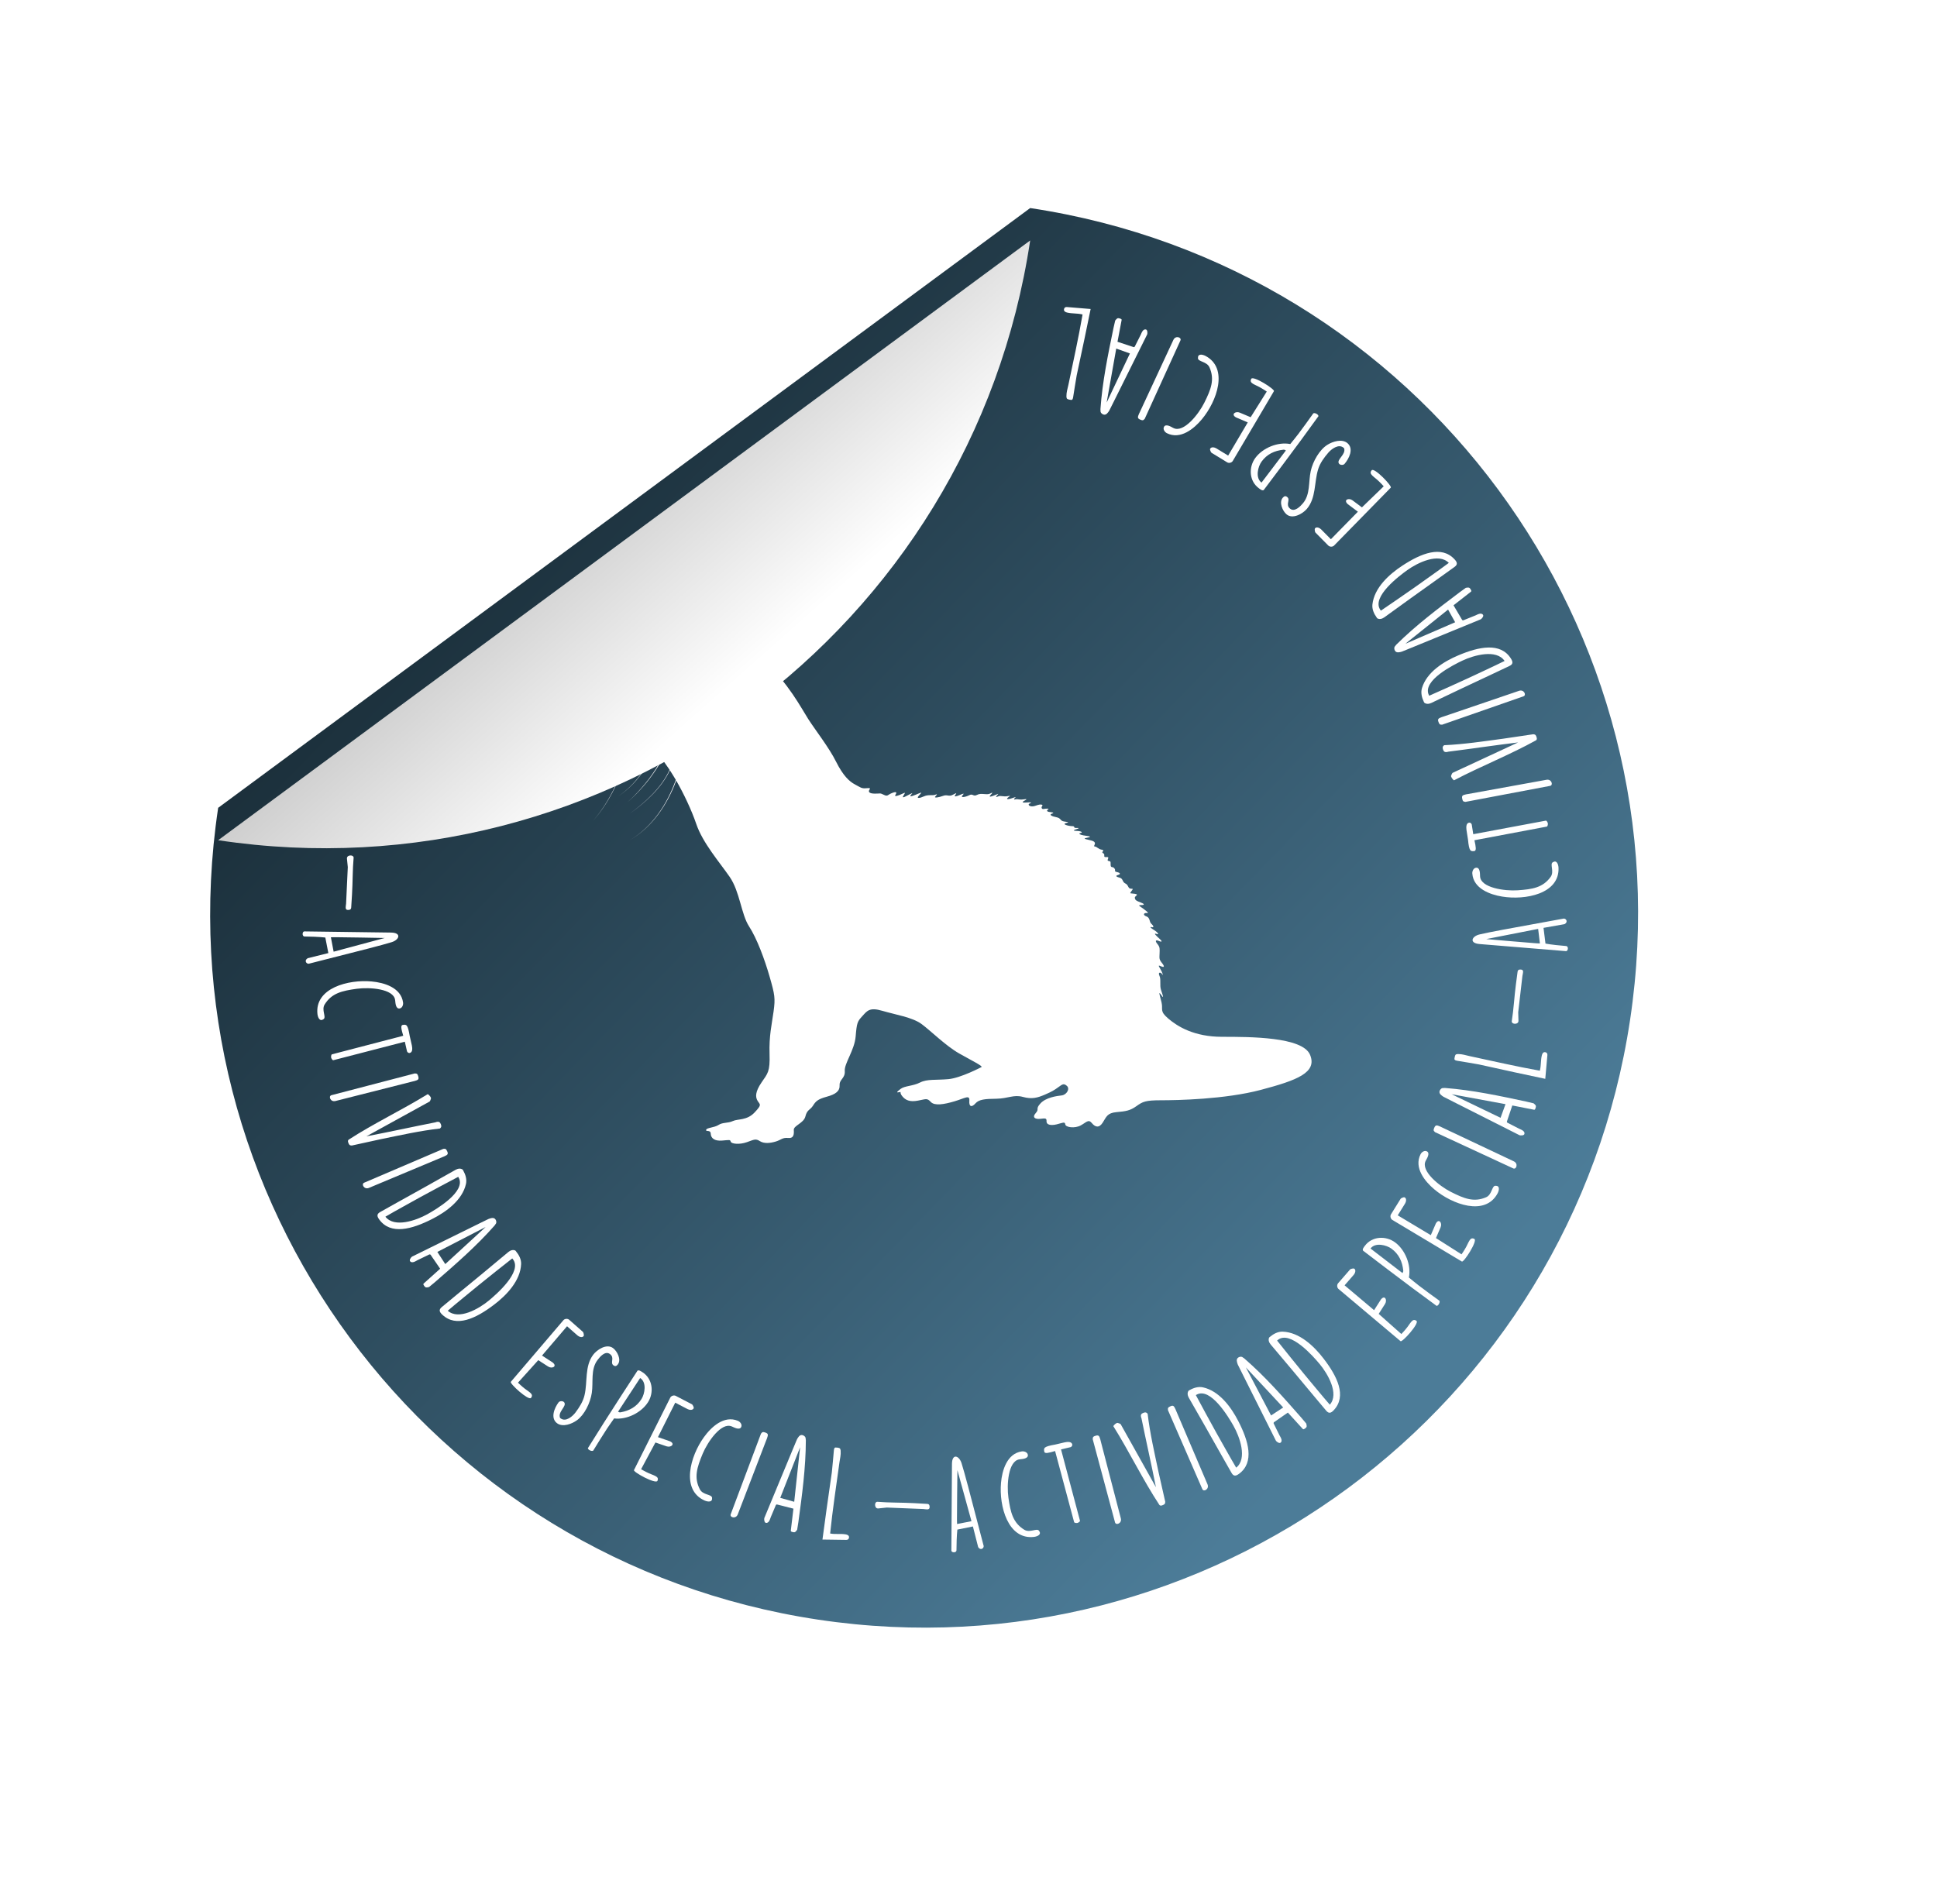 <svg width="239" height="235" viewBox="0 0 239 235" fill="none" xmlns="http://www.w3.org/2000/svg">
<g filter="url(#filter0_d_200_876)">
<path d="M201.131 121.87C208.358 73.763 175.218 28.905 127.111 21.678L26.919 95.698C19.692 143.805 52.832 188.663 100.939 195.89C149.046 203.117 193.903 169.977 201.131 121.87Z" fill="url(#paint0_linear_200_876)"/>
<path d="M72.168 81.41C71.767 81.488 71.375 81.566 70.973 81.652C68.636 82.189 66.307 82.926 64.266 84.191C66.647 82.701 69.368 81.869 72.116 81.332C71.985 81.15 71.872 80.95 71.785 80.743C68.13 81.141 64.475 81.843 61.082 83.29C64.457 81.817 68.095 81.106 71.75 80.665C71.645 80.396 71.584 80.101 71.567 79.798C71.375 79.798 71.174 79.798 70.982 79.798C69.142 79.798 67.31 79.989 65.504 80.353C67.493 79.928 69.525 79.694 71.558 79.72C71.558 79.608 71.558 79.486 71.558 79.374C71.567 79.209 71.601 79.07 71.636 78.94C71.174 78.836 70.712 78.741 70.249 78.654C67.676 78.195 65.033 78.065 62.416 78.187C65.504 78.022 68.636 78.169 71.662 78.862C71.724 78.689 71.811 78.55 71.907 78.438C71.218 78.187 70.511 77.97 69.805 77.771C67.606 77.156 65.338 76.714 63.053 76.627L62.425 76.61L63.053 76.618C66.097 76.722 69.107 77.381 71.985 78.36C72.133 78.204 72.299 78.083 72.456 77.97C72.43 77.953 72.413 77.935 72.386 77.918C71.401 77.207 70.258 76.722 69.098 76.376L68.391 76.185L69.107 76.359C70.293 76.705 71.523 77.182 72.535 77.918C72.718 77.779 72.892 77.641 73.023 77.442C73.049 77.398 73.076 77.355 73.102 77.311C73.041 77.242 72.98 77.173 72.918 77.104C72.779 76.939 72.578 76.757 72.421 76.601C71.34 75.622 70.014 74.912 68.636 74.435C68.549 74.409 68.043 74.236 67.964 74.21C67.868 74.184 67.65 74.123 67.554 74.106L67.004 73.959L65.888 73.742L67.004 73.95L67.554 74.088C67.65 74.115 67.868 74.166 67.964 74.192C68.043 74.218 68.557 74.383 68.644 74.409C68.801 74.452 69.028 74.539 69.177 74.6C69.49 74.712 69.918 74.903 70.223 75.05C71.034 75.449 71.793 75.943 72.474 76.54C72.709 76.757 72.936 76.982 73.145 77.225C73.398 76.852 73.642 76.644 74.079 76.514C73.878 76.315 73.677 76.116 73.477 75.917C72.273 74.799 70.93 73.725 69.325 73.248C71.148 73.768 72.814 75.12 74.175 76.48C74.297 76.445 74.428 76.419 74.585 76.402C75.108 76.324 75.509 76.41 76.05 76.359C76.094 75.769 75.893 75.154 75.492 74.704C75.309 74.478 75.056 74.288 74.82 74.132C74.689 74.054 74.558 73.984 74.428 73.915C74.558 73.984 74.689 74.045 74.82 74.123C75.064 74.279 75.326 74.461 75.518 74.678C75.937 75.12 76.163 75.735 76.137 76.341C76.486 76.298 76.905 76.185 77.446 75.934C78.885 75.258 80.429 74.426 83.386 74.123C86.343 73.82 91.419 75.024 94.333 77.641C97.246 80.257 98.877 83.411 99.724 84.737C100.57 86.062 102.297 88.263 103.16 90.004C104.033 91.746 104.8 92.448 105.489 92.812C106.178 93.175 106.292 93.34 106.894 93.279C107.495 93.21 107.347 93.34 107.251 93.513C107.155 93.687 107.19 93.938 107.932 93.947C108.673 93.955 108.525 93.834 109.039 94.085C109.554 94.337 109.484 94.103 110.051 93.877C110.618 93.652 110.688 93.791 110.487 94.085C110.287 94.38 110.854 94.198 111.334 93.964C111.822 93.73 111.665 93.86 111.447 94.241C111.229 94.622 111.866 94.215 112.302 93.999C112.738 93.791 112.563 93.869 112.354 94.163C112.145 94.449 112.938 94.103 113.375 93.921C113.811 93.739 113.724 93.808 113.366 94.207C113.008 94.605 113.505 94.51 114.02 94.276C114.535 94.042 115.058 94.207 115.363 94.094C115.669 93.981 115.677 94.007 115.424 94.276C115.172 94.536 115.817 94.423 116.358 94.224C116.899 94.016 117.073 94.371 117.588 94.077C118.102 93.791 118.033 93.895 117.849 94.137C117.666 94.38 118.033 94.284 118.416 94.12C118.8 93.955 119.071 93.825 118.757 94.163C118.443 94.501 119.158 94.371 119.603 94.137C120.048 93.903 120.082 94.362 120.571 94.094C121.059 93.825 121.766 94.154 122.167 93.938C122.568 93.73 122.49 93.834 122.193 94.154C121.905 94.475 122.472 94.25 122.9 94.077C123.319 93.903 123.179 93.973 123.005 94.18C122.839 94.388 122.882 94.415 123.179 94.284C123.476 94.154 123.781 94.354 124.322 94.258C124.862 94.154 124.548 94.258 124.322 94.475C124.095 94.7 124.514 94.648 124.924 94.492C125.334 94.337 125.368 94.388 125.299 94.423C125.238 94.458 124.941 94.735 125.272 94.657C125.604 94.579 125.735 94.735 126.276 94.657C126.825 94.579 126.694 94.657 126.337 94.856C125.979 95.064 126.302 95.073 126.729 95.038C127.157 95.004 127.401 95.012 127.052 95.16C126.703 95.307 127.113 95.705 127.811 95.428C128.509 95.16 128.735 95.341 128.587 95.489C128.448 95.636 128.526 95.887 128.77 95.844C129.006 95.792 129.529 95.766 129.346 95.87C129.163 95.974 129.093 96.156 129.468 96.208C129.834 96.26 130.175 96.286 129.8 96.416C129.424 96.546 129.721 96.736 130.34 96.858C130.96 96.979 130.768 97.308 131.3 97.386C131.832 97.464 131.989 97.464 131.5 97.594C131.012 97.724 131.815 97.949 132.277 97.958C132.739 97.958 132.364 98.201 132.791 98.183C133.219 98.166 133.132 98.235 132.853 98.322C132.573 98.409 132.207 98.521 132.835 98.547C133.472 98.573 133.638 98.746 133.324 98.807C133.01 98.859 133.254 99.032 133.699 99.102C134.152 99.18 134.824 99.223 134.292 99.353C133.76 99.483 133.507 99.474 134.553 99.708C135.6 99.942 134.763 100.436 135.077 100.471C135.391 100.505 135.461 100.783 135.949 100.869C136.438 100.956 135.775 101.138 136.115 101.302C136.455 101.467 136.001 101.831 136.525 101.779C137.048 101.727 136.438 102.203 136.778 102.255C137.118 102.307 137.013 102.403 137.039 102.775C137.066 103.157 137.275 102.888 137.502 103.174C137.729 103.46 137.371 103.529 137.833 103.633C138.295 103.737 138.252 103.902 137.955 103.98C137.659 104.066 137.633 104.188 138.121 104.309C138.61 104.43 138.453 104.855 138.854 105.037C139.255 105.219 139.159 105.652 139.517 105.678C139.874 105.704 139.813 105.669 139.586 106.007C139.36 106.345 139.412 106.215 140.023 106.31C140.633 106.414 139.979 106.562 140.023 106.821C140.066 107.081 140.171 107.168 140.755 107.385C141.34 107.601 141.174 107.714 140.729 107.705C140.276 107.688 140.834 107.965 141.043 108.13C141.253 108.303 141.907 108.736 141.505 108.684C141.104 108.632 140.991 108.944 141.453 109.1C141.915 109.256 141.793 109.767 142.046 109.993C142.299 110.218 142.456 110.504 142.116 110.426C141.776 110.356 142.011 110.547 142.421 110.798C142.831 111.05 143.11 111.413 142.683 111.257C142.256 111.102 142.7 111.535 143.067 111.855C143.433 112.176 143.398 112.306 142.997 112.133C142.605 111.959 142.474 112.098 142.805 112.496C143.137 112.895 143.093 113.103 143.076 113.675C143.058 114.255 142.997 114.385 143.355 114.827C143.712 115.269 143.677 115.434 143.294 115.269C142.91 115.104 142.892 115.122 143.172 115.59C143.451 116.057 143.564 116.517 143.398 116.239C143.233 115.962 142.84 115.936 143.058 116.421C143.285 116.906 143.058 117.6 143.259 118.189C143.451 118.778 143.686 119.393 143.276 118.795C142.866 118.197 143.11 118.847 143.32 119.722C143.529 120.597 143.032 120.762 144.166 121.724C145.3 122.685 147.341 123.959 150.786 123.959C154.232 123.959 160.704 123.959 161.638 126.168C162.571 128.378 160.015 129.331 155.567 130.509C151.118 131.687 145.178 131.791 143.259 131.791C141.34 131.791 141 131.956 140.215 132.519C139.429 133.082 138.906 133.152 137.755 133.256C136.603 133.36 136.507 133.853 136.062 134.547C135.618 135.24 135.147 135.127 134.719 134.607C134.292 134.087 134.056 134.512 133.332 134.902C132.6 135.292 131.483 135.136 131.439 134.763C131.396 134.391 131.125 134.581 130.384 134.763C129.643 134.945 129.11 134.807 129.128 134.399C129.145 133.992 129.015 134.001 128.369 134.079C127.732 134.157 127.314 133.914 127.793 133.377C128.282 132.831 127.715 132.909 128.378 132.181C129.041 131.454 130.358 131.263 130.986 131.194C131.614 131.124 132.041 130.379 131.649 130.024C131.256 129.669 131.082 129.816 130.593 130.171C130.105 130.526 129.808 130.717 128.919 131.098C128.029 131.48 127.331 131.687 126.206 131.376C125.081 131.064 124.391 131.575 122.961 131.601C121.522 131.618 120.798 131.679 120.353 132.181C119.908 132.684 119.542 132.623 119.603 131.843C119.664 131.064 119.062 131.54 117.771 131.921C116.48 132.303 115.32 132.502 114.849 131.999C114.378 131.488 114.264 131.653 113.261 131.835C112.258 132.025 111.726 131.783 111.325 131.289C110.924 130.795 111.299 130.717 110.941 130.795C110.583 130.873 110.61 130.778 111.124 130.388C111.639 129.998 112.642 130.05 113.523 129.599C114.404 129.149 115.494 129.322 117.012 129.184C118.53 129.054 121.103 127.693 121.103 127.693C121.312 127.589 120.013 126.948 118.364 126.021C116.715 125.094 114.831 123.205 113.697 122.374C112.563 121.542 110.479 121.23 108.874 120.753C107.269 120.277 106.981 120.771 106.388 121.42C105.795 122.062 105.716 122.226 105.576 123.916C105.437 125.605 104.163 127.251 104.233 128.17C104.303 129.088 103.562 129.201 103.596 129.929C103.631 130.656 103.134 131.046 101.991 131.358C100.849 131.67 100.639 131.947 100.299 132.476C99.959 133.004 99.584 132.935 99.375 133.784C99.174 134.625 97.909 134.911 97.944 135.456C97.979 136.002 97.944 136.513 97.238 136.444C96.531 136.375 96.4 136.678 95.711 136.886C95.022 137.094 94.272 137.163 93.757 136.834C93.243 136.505 93.068 136.635 92.152 136.964C91.228 137.293 90.242 137.172 90.163 136.903C90.085 136.635 90.05 136.687 89.099 136.765C88.157 136.843 87.721 136.47 87.695 135.924C87.677 135.378 87.049 135.725 87.128 135.439C87.206 135.162 88.14 135.179 88.663 134.833C89.186 134.495 89.806 134.642 90.425 134.356C91.036 134.07 92.152 134.304 93.094 133.308C94.036 132.311 93.792 132.355 93.487 131.878C93.181 131.393 93.181 130.743 93.958 129.599C94.734 128.464 95.022 128.274 94.952 126.056C94.882 123.838 95.223 122.469 95.449 120.831C95.676 119.194 95.598 118.761 94.97 116.569C94.342 114.377 93.391 111.821 92.423 110.33C91.454 108.84 91.289 106.042 90.033 104.222C88.776 102.403 86.701 100.029 85.907 97.681C85.314 95.948 84.363 93.947 83.438 92.335C82.339 95.324 80.49 98.071 77.69 99.708C80.481 98.053 82.322 95.255 83.386 92.248C83.133 91.824 82.889 91.425 82.653 91.061C81.606 93.288 79.661 95.004 77.69 96.433C79.653 94.978 81.598 93.254 82.618 91.01C82.575 90.94 82.522 90.871 82.479 90.802C82.208 90.412 81.955 90.048 81.711 89.701C81.554 89.987 81.388 90.273 81.214 90.559C80.35 91.954 79.295 93.236 78.117 94.371C77.882 94.596 77.638 94.813 77.393 95.038C77.629 94.813 77.873 94.596 78.109 94.362C79.504 92.968 80.752 91.373 81.65 89.615C81.327 89.164 81.013 88.757 80.691 88.376C80.647 88.505 80.612 88.635 80.568 88.766C79.801 91.018 78.239 92.959 76.268 94.293C78.344 92.864 79.958 90.715 80.638 88.298C80.638 88.298 80.638 88.298 80.629 88.289C79.74 89.095 78.754 89.788 77.699 90.368C78.728 89.77 79.714 89.06 80.577 88.237C80.115 87.708 79.635 87.241 79.077 86.833C78.789 86.625 78.545 86.435 78.318 86.261C78.248 86.53 78.178 86.799 78.109 87.067C77.053 90.724 75.719 94.484 73.119 97.36C75.71 94.458 77.271 90.195 78.239 86.201C77.969 85.984 77.725 85.794 77.472 85.594C77.35 87.275 76.678 88.861 75.884 90.334L75.457 91.061L75.867 90.325C76.608 88.887 77.323 87.189 77.376 85.525C77.106 85.317 76.818 85.1 76.486 84.875C76.207 85.534 75.893 86.175 75.561 86.799C74.175 89.381 72.343 91.737 70.092 93.626C72.858 91.243 75.012 88.176 76.399 84.815C76.216 84.693 76.024 84.572 75.797 84.433C75.675 84.364 75.57 84.286 75.457 84.217C75.361 84.407 75.256 84.598 75.152 84.771C74.244 86.253 73.084 87.552 71.889 88.8L71.226 89.476L71.88 88.791C72.971 87.605 74.62 85.768 75.378 84.156C74.881 83.801 74.523 83.446 74.201 83.117C73.224 84.087 72.43 85.239 71.758 86.444C72.386 85.248 73.189 84.043 74.14 83.064C73.826 82.744 73.555 82.467 73.233 82.267C73.163 82.285 73.102 82.302 73.032 82.319C72.718 82.709 72.395 83.082 72.055 83.446C70.72 84.901 69.22 86.218 67.58 87.327C69.56 85.932 71.349 84.26 72.858 82.371C72.753 82.397 72.657 82.432 72.552 82.458C71.322 82.831 70.101 83.238 68.932 83.775C68.357 84.043 67.772 84.338 67.266 84.728C68.287 83.948 69.499 83.463 70.694 83.004C71.436 82.727 72.186 82.484 72.945 82.25C72.971 82.215 72.997 82.181 73.023 82.155C73.023 82.155 73.006 82.155 72.997 82.146C72.666 81.99 72.369 81.748 72.125 81.436L72.168 81.41Z" fill="white"/>
<path d="M43.291 101.577C43.076 101.563 42.826 101.663 42.811 101.906L42.808 101.949L42.913 103.018L42.702 107.541C42.687 107.784 42.527 108.277 42.885 108.299C43.113 108.313 43.316 108.283 43.334 107.997L43.433 106.41C43.528 104.894 43.495 103.355 43.633 101.842C43.616 101.655 43.448 101.587 43.291 101.577Z" fill="white"/>
<path d="M37.552 110.95C37.294 110.947 37.236 111.567 37.581 111.58C38.183 111.581 39.462 111.623 40.14 111.707L40.514 113.626L37.961 114.259C37.514 114.537 37.777 114.956 38.092 114.941C45.608 113.036 46.898 112.705 48.313 112.282C49.275 111.995 49.58 111.12 48.259 111.094L37.552 110.95ZM47.472 111.761L41.166 113.453L40.827 111.676C40.941 111.671 41.5 111.66 41.601 111.669C42.49 111.672 46.596 111.743 47.472 111.761Z" fill="white"/>
<path d="M49.733 119.725C49.481 117.879 47.387 117.268 45.864 117.129C43.007 116.855 38.801 117.936 39.171 121.168C39.233 121.622 39.475 122.124 39.933 121.772C40.287 121.507 39.634 120.642 40.062 119.962C40.927 118.571 42.204 118.28 44.021 118.032C45.625 117.813 48.562 118.033 48.75 119.411L48.762 119.496C48.789 119.694 48.802 120.531 49.299 120.464C49.626 120.419 49.774 120.023 49.733 119.725Z" fill="white"/>
<path d="M40.972 126.118C40.847 126.146 40.84 126.442 40.859 126.525C40.878 126.609 41.012 126.873 41.137 126.844L49.95 124.564L50.217 125.738C50.245 125.863 50.42 125.985 50.545 125.957C50.951 125.865 50.875 125.338 50.819 125.028L50.553 123.854C50.307 122.382 50.139 122.42 49.658 122.5C49.426 122.582 49.501 122.976 49.754 123.83L40.972 126.118Z" fill="white"/>
<path d="M40.889 131.166C40.491 131.285 40.777 132.037 41.389 131.883L50.899 129.475C50.926 129.467 51.109 129.427 51.15 129.415C51.548 129.295 51.727 129.242 51.607 128.844C51.52 128.556 51.486 128.491 51.183 128.478L40.889 131.166Z" fill="white"/>
<path d="M43.03 136.647C42.877 136.767 42.933 136.914 42.99 137.062C43.062 137.249 43.126 137.378 43.403 137.379L47.041 136.582C49.433 136.095 51.862 135.547 54.29 135.276C54.495 135.09 54.471 134.946 54.394 134.745C54.301 134.504 54.163 134.343 53.708 134.517C51.095 135.028 47.825 135.745 45.208 136.242L53.013 131.945C53.061 131.911 53.163 131.657 53.17 131.593C53.236 131.445 52.911 131.078 52.773 131.039C49.608 132.989 46.103 134.655 43.03 136.647Z" fill="white"/>
<path d="M44.92 141.97C44.545 142.148 44.939 142.849 45.521 142.606L54.57 138.816C54.596 138.804 54.77 138.737 54.809 138.719C55.185 138.542 55.354 138.462 55.176 138.086C55.048 137.814 55.005 137.755 54.703 137.787L44.92 141.97Z" fill="white"/>
<path d="M46.904 145.587C46.442 145.846 46.526 146.144 46.8 146.516C48.206 148.439 50.821 147.713 53.29 146.462C55.032 145.585 57.043 144.13 57.494 142.121C57.621 141.556 57.44 140.968 57.16 140.468L57.097 140.356C56.837 140.156 56.493 140.217 56.218 140.371L56.168 140.399C55.113 141.007 50.112 143.807 49.03 144.397L46.904 145.587ZM56.541 141.241L56.59 141.329C57.564 143.067 53.736 145.293 52.748 145.846C51.373 146.616 48.659 147.577 47.553 146.16C48.815 145.421 50.729 144.381 51.842 143.758C52.529 143.373 55.827 141.608 56.541 141.241Z" fill="white"/>
<path d="M54.309 152.582L52.266 154.417C52.191 154.485 52.272 154.603 52.321 154.674L52.345 154.71C52.499 154.934 52.626 154.917 52.907 154.846C52.919 154.837 52.927 154.849 52.939 154.841L53.659 154.244C56.229 152.013 58.788 149.79 61.025 147.249L61.208 146.985C61.278 146.833 61.223 146.627 61.134 146.497C60.932 146.201 60.544 146.345 60.279 146.44C60.279 146.44 60.247 146.444 50.836 151.089C50.718 151.17 50.483 151.487 50.589 151.64C50.824 151.983 51.324 151.623 51.517 151.525L52.99 150.81L53.11 150.833L54.309 152.582ZM59.918 147.434L54.941 152.009L53.964 150.508L59.918 147.434Z" fill="white"/>
<path d="M54.506 157.319C54.097 157.657 54.234 157.935 54.57 158.251C56.298 159.89 58.741 158.706 60.944 157.032C62.501 155.855 64.217 154.063 64.299 152.005C64.323 151.427 64.039 150.882 63.673 150.44L63.591 150.341C63.3 150.191 62.973 150.313 62.73 150.514L62.686 150.55C61.757 151.338 57.341 154.992 56.383 155.766L54.506 157.319ZM63.205 151.312L63.268 151.389C64.538 152.923 61.173 155.801 60.3 156.523C59.086 157.528 56.59 158.961 55.247 157.766C56.355 156.812 58.051 155.446 59.034 154.633C59.641 154.13 62.568 151.801 63.205 151.312Z" fill="white"/>
<path d="M63.031 166.538C62.851 166.742 65.222 168.907 65.522 168.522C65.926 167.999 65.181 167.782 64.461 167.148C64.364 167.062 63.998 166.74 63.911 166.644L66.415 163.866L67.632 164.652C68.119 164.966 68.749 164.642 68.243 164.197L68.189 164.15L66.877 163.299L69.967 159.682L71.258 160.818C71.43 160.97 71.805 161.129 71.995 160.914C72.013 160.892 72.023 160.881 72.031 160.85C72.068 160.787 71.995 160.436 71.93 160.38L70.231 158.883C70.038 158.713 69.694 158.735 69.523 158.928L63.031 166.538Z" fill="white"/>
<path d="M68.92 169.073C68.406 169.762 67.883 171.016 68.733 171.65C69.434 172.172 70.559 171.742 71.188 171.281C72.115 170.614 72.832 169.147 73.021 167.911C73.223 166.561 72.854 165.017 73.719 163.857C74.019 163.455 74.672 162.673 75.258 163.11C75.89 163.581 75.239 164.168 75.687 164.501C75.917 164.673 76.08 164.598 76.242 164.379C76.688 163.782 76.149 162.755 75.643 162.378C74.85 161.787 73.663 162.565 73.184 163.208C72.122 164.633 72.512 166.532 72.127 168.175C71.946 168.969 71.487 169.681 71.016 170.313C70.665 170.784 69.822 171.532 69.178 171.052L69.11 171.001C68.783 170.24 69.974 169.554 69.617 169.074C69.476 168.879 69.066 168.878 68.92 169.073Z" fill="white"/>
<path d="M72.53 174.741C72.589 174.863 72.606 174.89 72.715 174.959C72.837 175.035 73.042 175.113 73.191 175.037C73.43 174.629 74.602 172.76 74.873 172.354C74.995 172.16 75.638 171.244 75.772 171.057C77.324 171.253 79.143 170.348 79.966 169.037C80.727 167.823 80.517 166.135 79.255 165.343C79.109 165.252 78.821 165.037 78.654 165.169C78.02 166.125 75.112 170.626 74.503 171.597L72.53 174.741ZM78.985 166.07C79.822 166.596 79.556 168.018 79.16 168.649C78.551 169.621 77.673 170.102 76.566 170.304C76.467 170.326 76.343 170.282 76.258 170.229L78.985 166.07Z" fill="white"/>
<path d="M78.225 177.432C78.099 177.673 80.919 179.206 81.119 178.761C81.385 178.156 80.61 178.124 79.759 177.681C79.644 177.622 79.212 177.397 79.104 177.324L80.87 174.027L82.24 174.498C82.788 174.687 83.321 174.221 82.724 173.91L82.66 173.877L81.182 173.366L83.316 169.113L84.841 169.907C85.044 170.013 85.447 170.077 85.579 169.823C85.592 169.798 85.599 169.785 85.599 169.753C85.62 169.683 85.465 169.36 85.389 169.32L83.381 168.275C83.152 168.155 82.823 168.259 82.704 168.488L78.225 177.432Z" fill="white"/>
<path d="M91.044 171.352C89.324 170.636 87.739 172.134 86.849 173.378C85.168 175.705 83.975 179.88 86.951 181.195C87.374 181.371 87.93 181.416 87.858 180.843C87.808 180.403 86.731 180.53 86.36 179.817C85.597 178.367 85.992 177.119 86.696 175.425C87.318 173.93 88.993 171.507 90.276 172.041L90.356 172.074C90.541 172.151 91.27 172.563 91.462 172.1C91.589 171.795 91.322 171.467 91.044 171.352Z" fill="white"/>
<path d="M90.156 182.897C90.025 183.291 90.804 183.491 91.031 182.902L94.546 173.744C94.555 173.716 94.628 173.544 94.642 173.503C94.773 173.109 94.832 172.933 94.438 172.801C94.153 172.706 94.081 172.696 93.895 172.936L90.156 182.897Z" fill="white"/>
<path d="M97.899 182.193L97.573 184.919C97.562 185.02 97.701 185.056 97.784 185.077L97.826 185.087C98.09 185.155 98.173 185.058 98.338 184.819C98.341 184.805 98.355 184.808 98.359 184.795L98.506 183.871C98.967 180.498 99.424 177.14 99.43 173.755L99.393 173.435C99.345 173.275 99.168 173.156 99.016 173.117C98.669 173.029 98.472 173.393 98.336 173.639C98.336 173.639 98.315 173.663 94.303 183.361C94.268 183.5 94.3 183.892 94.481 183.939C94.884 184.041 95.022 183.441 95.103 183.239L95.739 181.731L95.844 181.669L97.899 182.193ZM98.72 174.624L97.996 181.345L96.272 180.861L98.72 174.624Z" fill="white"/>
<path d="M104.421 186.046C104.624 186.05 104.729 185.937 104.754 185.781C104.8 185.498 104.555 185.4 104.329 185.364C103.72 185.265 103.122 185.371 102.528 185.275L102.429 185.259C102.732 182.317 103.179 179.385 103.576 176.488C103.652 175.934 103.763 175.604 103.726 175.032C103.691 174.707 103.576 174.703 103.321 174.661C103.265 174.652 103.092 174.639 103.048 174.646C102.933 174.729 102.926 174.771 102.907 174.885L102.891 174.984C102.862 175.255 102.681 177.446 102.637 177.715C102.481 178.677 101.467 186.003 101.481 186.005L104.421 186.046Z" fill="white"/>
<path d="M107.975 181.689C107.963 181.903 108.064 182.153 108.307 182.166L108.35 182.169L109.418 182.056L113.943 182.238C114.186 182.251 114.68 182.408 114.7 182.05C114.713 181.821 114.681 181.619 114.395 181.603L112.807 181.514C111.29 181.429 109.752 181.472 108.238 181.345C108.051 181.363 107.984 181.531 107.975 181.689Z" fill="white"/>
<path d="M117.386 187.368C117.385 187.627 118.005 187.68 118.016 187.336C118.013 186.733 118.047 185.454 118.126 184.776L120.043 184.389L120.693 186.938C120.974 187.382 121.391 187.117 121.374 186.802C119.42 179.299 119.08 178.011 118.648 176.599C118.354 175.638 117.477 175.34 117.46 176.661L117.386 187.368ZM118.132 177.443L119.866 183.738L118.091 184.089C118.085 183.974 118.07 183.416 118.079 183.315C118.076 182.425 118.12 178.319 118.132 177.443Z" fill="white"/>
<path d="M126.082 175.126C124.238 175.39 123.641 177.488 123.512 179.011C123.256 181.871 124.365 186.069 127.595 185.678C128.049 185.613 128.549 185.368 128.194 184.912C127.926 184.56 127.066 185.219 126.382 184.795C124.986 183.939 124.687 182.665 124.427 180.849C124.197 179.246 124.398 176.308 125.774 176.111L125.859 176.098C126.058 176.07 126.895 176.051 126.823 175.555C126.777 175.229 126.379 175.083 126.082 175.126Z" fill="white"/>
<path d="M132.53 183.846C132.559 183.972 132.855 183.976 132.938 183.957C133.022 183.937 133.285 183.802 133.255 183.677L130.917 174.879L132.089 174.605C132.214 174.576 132.335 174.4 132.306 174.275C132.211 173.87 131.685 173.949 131.375 174.007L130.203 174.281C128.732 174.537 128.772 174.704 128.855 175.185C128.938 175.416 129.332 175.338 130.184 175.08L132.53 183.846Z" fill="white"/>
<path d="M137.582 183.896C137.704 184.293 138.454 184.003 138.296 183.392L135.826 173.897C135.817 173.87 135.776 173.688 135.764 173.647C135.642 173.249 135.587 173.071 135.19 173.194C134.902 173.282 134.838 173.317 134.826 173.62L137.582 183.896Z" fill="white"/>
<path d="M143.046 181.721C143.168 181.874 143.314 181.817 143.461 181.759C143.648 181.686 143.776 181.621 143.776 181.344L142.955 177.711C142.452 175.323 141.888 172.897 141.601 170.471C141.413 170.267 141.27 170.292 141.069 170.371C140.829 170.465 140.668 170.604 140.846 171.058C141.374 173.667 142.112 176.932 142.627 179.547L138.278 171.77C138.244 171.722 137.989 171.621 137.925 171.615C137.777 171.55 137.412 171.878 137.374 172.016C139.345 175.168 141.034 178.662 143.046 181.721Z" fill="white"/>
<path d="M148.359 179.793C148.538 180.168 149.237 179.769 148.99 179.188L145.141 170.165C145.128 170.139 145.061 169.965 145.042 169.926C144.862 169.551 144.782 169.383 144.407 169.563C144.136 169.693 144.077 169.737 144.111 170.039L148.359 179.793Z" fill="white"/>
<path d="M151.961 177.787C152.224 178.248 152.52 178.161 152.891 177.885C154.804 176.467 154.061 173.856 152.794 171.396C151.905 169.659 150.438 167.659 148.425 167.221C147.86 167.097 147.273 167.282 146.775 167.566L146.663 167.63C146.465 167.89 146.528 168.234 146.684 168.508L146.713 168.557C147.327 169.609 150.161 174.591 150.757 175.67L151.961 177.787ZM147.552 168.179L147.639 168.129C149.371 167.145 151.622 170.958 152.181 171.942C152.961 173.312 153.94 176.019 152.53 177.134C151.782 175.878 150.731 173.97 150.1 172.862C149.711 172.177 147.924 168.89 147.552 168.179Z" fill="white"/>
<path d="M158.906 170.334L160.754 172.365C160.823 172.439 160.941 172.357 161.012 172.308L161.047 172.283C161.271 172.128 161.252 172.001 161.179 171.72C161.171 171.709 161.183 171.7 161.175 171.689L160.572 170.973C158.324 168.417 156.085 165.873 153.529 163.653L153.264 163.472C153.111 163.403 152.906 163.459 152.776 163.549C152.482 163.753 152.629 164.14 152.725 164.404C152.725 164.404 152.73 164.436 157.436 173.816C157.518 173.934 157.836 174.166 157.989 174.06C158.33 173.823 157.967 173.325 157.868 173.132L157.144 171.664L157.165 171.544L158.906 170.334ZM153.722 164.758L158.33 169.705L156.834 170.692L153.722 164.758Z" fill="white"/>
<path d="M163.64 170.106C163.981 170.513 164.258 170.374 164.572 170.036C166.2 168.297 165 165.862 163.31 163.67C162.124 162.121 160.321 160.417 158.262 160.348C157.684 160.328 157.14 160.616 156.701 160.984L156.602 161.067C156.454 161.359 156.578 161.685 156.781 161.927L156.818 161.971C157.611 162.895 161.294 167.286 162.075 168.24L163.64 170.106ZM157.576 161.447L157.652 161.383C159.179 160.103 162.079 163.45 162.806 164.317C163.819 165.525 165.269 168.012 164.082 169.362C163.121 168.26 161.743 166.573 160.924 165.596C160.418 164.992 158.069 162.081 157.576 161.447Z" fill="white"/>
<path d="M172.807 161.522C173.012 161.701 175.161 159.316 174.775 159.018C174.249 158.618 174.037 159.364 173.407 160.088C173.323 160.186 173.003 160.553 172.908 160.641L170.113 158.156L170.891 156.933C171.202 156.444 170.874 155.817 170.432 156.325L170.385 156.379L169.543 157.698L165.905 154.631L167.033 153.333C167.184 153.16 167.34 152.784 167.124 152.596C167.102 152.577 167.091 152.568 167.06 152.56C166.997 152.523 166.647 152.599 166.59 152.664L165.105 154.372C164.936 154.567 164.96 154.911 165.155 155.08L172.807 161.522Z" fill="white"/>
<path d="M177.268 157.173C177.393 157.123 177.422 157.109 177.498 157.005C177.583 156.89 177.676 156.691 177.612 156.537C177.223 156.268 175.447 154.958 175.063 154.658C174.879 154.522 174.013 153.812 173.837 153.665C174.148 152.132 173.382 150.249 172.136 149.331C170.983 148.481 169.284 148.563 168.4 149.763C168.298 149.901 168.062 150.173 168.181 150.349C169.087 151.053 173.358 154.29 174.28 154.971L177.268 157.173ZM169.105 150.087C169.691 149.291 171.09 149.663 171.69 150.106C172.613 150.786 173.027 151.697 173.145 152.816C173.16 152.916 173.107 153.037 173.047 153.118L169.105 150.087Z" fill="white"/>
<path d="M180.375 151.693C180.607 151.836 182.347 149.139 181.918 148.906C181.335 148.595 181.245 149.366 180.739 150.182C180.671 150.291 180.414 150.705 180.334 150.807L177.179 148.8L177.751 147.469C177.98 146.936 177.556 146.37 177.201 146.942L177.163 147.003L176.542 148.439L172.462 145.993L173.368 144.531C173.489 144.336 173.583 143.94 173.34 143.789C173.315 143.774 173.303 143.766 173.271 143.763C173.203 143.737 172.869 143.868 172.824 143.941L171.631 145.865C171.495 146.084 171.573 146.419 171.792 146.555L180.375 151.693Z" fill="white"/>
<path d="M175.277 138.455C174.435 140.116 175.81 141.809 176.983 142.79C179.178 144.641 183.252 146.143 184.786 143.275C184.993 142.866 185.08 142.315 184.503 142.344C184.06 142.361 184.106 143.444 183.367 143.76C181.864 144.412 180.649 143.925 179.013 143.096C177.569 142.364 175.278 140.512 175.907 139.272L175.946 139.195C176.036 139.017 176.502 138.321 176.054 138.094C175.76 137.945 175.413 138.186 175.277 138.455Z" fill="white"/>
<path d="M186.72 140.204C187.103 140.365 187.361 139.603 186.791 139.332L177.921 135.14C177.894 135.129 177.728 135.044 177.689 135.027C177.306 134.866 177.134 134.794 176.973 135.177C176.856 135.455 176.842 135.526 177.067 135.73L186.72 140.204Z" fill="white"/>
<path d="M186.598 132.433L189.292 132.962C189.392 132.98 189.438 132.844 189.465 132.763L189.479 132.722C189.566 132.464 189.475 132.373 189.249 132.191C189.236 132.187 189.24 132.173 189.227 132.169L188.317 131.953C184.988 131.24 181.674 130.533 178.299 130.273L177.977 130.286C177.814 130.321 177.682 130.489 177.631 130.638C177.517 130.978 177.865 131.201 178.101 131.355C178.101 131.355 178.123 131.378 187.493 136.106C187.629 136.151 188.023 136.148 188.082 135.971C188.215 135.578 187.627 135.395 187.432 135.299L185.975 134.551L185.921 134.442L186.598 132.433ZM179.112 131.046L185.76 132.271L185.148 133.955L179.112 131.046Z" fill="white"/>
<path d="M190.927 126.217C190.946 126.015 190.841 125.901 190.688 125.864C190.409 125.797 190.293 126.035 190.24 126.258C190.096 126.857 190.157 127.461 190.016 128.046L189.993 128.144C187.082 127.621 184.192 126.956 181.333 126.342C180.786 126.226 180.465 126.09 179.892 126.085C179.565 126.094 179.552 126.209 179.492 126.46C179.479 126.516 179.452 126.686 179.456 126.731C179.53 126.852 179.572 126.862 179.684 126.889L179.781 126.913C180.049 126.962 182.221 127.307 182.486 127.371C183.433 127.599 190.662 129.159 190.666 129.145L190.927 126.217Z" fill="white"/>
<path d="M186.852 122.344C187.065 122.372 187.322 122.29 187.353 122.049L187.359 122.006L187.327 120.932L187.847 116.434C187.879 116.192 188.072 115.712 187.717 115.665C187.49 115.635 187.285 115.652 187.248 115.936L187.04 117.513C186.842 119.019 186.77 120.556 186.529 122.056C186.533 122.244 186.696 122.324 186.852 122.344Z" fill="white"/>
<path d="M193.221 113.386C193.478 113.406 193.578 112.792 193.235 112.755C192.634 112.713 191.362 112.583 190.691 112.453L190.449 110.513L193.039 110.056C193.504 109.809 193.27 109.374 192.955 109.366C185.327 110.753 184.017 110.995 182.576 111.32C181.596 111.542 181.233 112.393 182.549 112.509L193.221 113.386ZM183.38 111.898L189.787 110.641L190.003 112.437C189.889 112.435 189.33 112.408 189.231 112.391C188.343 112.328 184.252 111.975 183.38 111.898Z" fill="white"/>
<path d="M181.663 103.798C181.789 105.657 183.836 106.409 185.346 106.652C188.178 107.121 192.447 106.331 192.3 103.08C192.269 102.623 192.062 102.106 191.581 102.425C191.209 102.666 191.802 103.574 191.329 104.223C190.37 105.552 189.077 105.754 187.247 105.877C185.631 105.986 182.716 105.565 182.623 104.179L182.617 104.093C182.603 103.893 182.647 103.057 182.147 103.091C181.818 103.113 181.643 103.498 181.663 103.798Z" fill="white"/>
<path d="M190.844 98.018C190.971 97.998 190.998 97.704 190.984 97.619C190.971 97.534 190.856 97.262 190.729 97.282L181.781 98.954L181.595 97.765C181.575 97.637 181.409 97.504 181.282 97.524C180.871 97.588 180.911 98.118 180.945 98.432L181.131 99.621C181.276 101.107 181.446 101.08 181.931 101.033C182.168 100.967 182.12 100.569 181.926 99.7L190.844 98.018Z" fill="white"/>
<path d="M191.271 92.987C191.676 92.895 191.442 92.126 190.821 92.237L181.168 93.989C181.14 93.996 180.955 94.023 180.914 94.032C180.508 94.124 180.327 94.166 180.419 94.571C180.485 94.864 180.515 94.931 180.817 94.965L191.271 92.987Z" fill="white"/>
<path d="M189.515 87.372C189.676 87.263 189.63 87.112 189.584 86.961C189.525 86.769 189.469 86.637 189.193 86.617L185.509 87.162C183.09 87.485 180.628 87.865 178.187 87.97C177.97 88.141 177.985 88.287 178.048 88.492C178.123 88.739 178.251 88.91 178.717 88.767C181.358 88.436 184.669 87.945 187.315 87.627L179.234 91.381C179.183 91.412 179.064 91.658 179.053 91.721C178.978 91.864 179.276 92.252 179.411 92.301C182.703 90.571 186.313 89.149 189.515 87.372Z" fill="white"/>
<path d="M187.988 81.933C188.376 81.782 188.03 81.055 187.433 81.257L178.146 84.42C178.119 84.43 177.941 84.485 177.9 84.5C177.513 84.651 177.34 84.719 177.491 85.106C177.6 85.387 177.64 85.448 177.943 85.437L187.988 81.933Z" fill="white"/>
<path d="M186.253 78.188C186.733 77.962 186.669 77.659 186.421 77.269C185.15 75.254 182.491 75.8 179.943 76.879C178.144 77.635 176.039 78.948 175.452 80.922C175.286 81.477 175.427 82.076 175.672 82.594L175.727 82.71C175.973 82.927 176.319 82.89 176.604 82.755L176.656 82.73C177.751 82.196 182.932 79.745 184.052 79.23L186.253 78.188ZM176.342 81.865L176.299 81.774C175.447 79.974 179.418 78.015 180.441 77.531C181.866 76.856 184.639 76.083 185.645 77.573C184.336 78.224 182.355 79.13 181.203 79.675C180.49 80.012 177.079 81.547 176.342 81.865Z" fill="white"/>
<path d="M179.345 70.704L181.509 69.014C181.588 68.95 181.516 68.827 181.472 68.753L181.45 68.716C181.312 68.481 181.184 68.49 180.899 68.542C180.886 68.549 180.879 68.537 180.867 68.544L180.108 69.091C177.391 71.141 174.686 73.183 172.281 75.565L172.08 75.817C172 75.963 172.04 76.173 172.12 76.308C172.302 76.617 172.698 76.5 172.969 76.423C172.969 76.423 173.001 76.421 182.708 72.432C182.832 72.359 183.087 72.059 182.993 71.898C182.782 71.54 182.258 71.865 182.058 71.95L180.54 72.562L180.422 72.531L179.345 70.704ZM173.397 75.456L178.675 71.232L179.547 72.797L173.397 75.456Z" fill="white"/>
<path d="M179.473 65.965C179.903 65.656 179.786 65.37 179.472 65.031C177.86 63.278 175.343 64.292 173.029 65.812C171.396 66.879 169.562 68.549 169.339 70.597C169.275 71.172 169.522 71.736 169.856 72.201L169.931 72.306C170.211 72.475 170.546 72.376 170.802 72.192L170.849 72.159C171.83 71.437 176.485 68.093 177.494 67.386L179.473 65.965ZM170.384 71.364L170.325 71.282C169.163 69.665 172.718 67.024 173.637 66.363C174.917 65.444 177.506 64.185 178.764 65.469C177.593 66.345 175.807 67.592 174.772 68.336C174.131 68.796 171.052 70.919 170.384 71.364Z" fill="white"/>
<path d="M171.602 56.185C171.796 55.993 169.579 53.672 169.253 54.035C168.814 54.529 169.542 54.796 170.218 55.479C170.309 55.57 170.651 55.917 170.732 56.018L168.044 58.619L166.883 57.752C166.418 57.405 165.769 57.685 166.242 58.164L166.293 58.215L167.544 59.153L164.214 62.551L163.004 61.328C162.843 61.166 162.479 60.981 162.275 61.183C162.255 61.203 162.245 61.213 162.234 61.243C162.194 61.304 162.242 61.659 162.303 61.72L163.895 63.329C164.077 63.512 164.421 63.514 164.605 63.333L171.602 56.185Z" fill="white"/>
<path d="M165.898 53.252C166.458 52.6 167.066 51.385 166.261 50.694C165.597 50.125 164.446 50.478 163.787 50.894C162.817 51.497 162 52.911 161.728 54.131C161.434 55.464 161.696 57.029 160.754 58.128C160.428 58.509 159.722 59.244 159.167 58.768C158.569 58.255 159.259 57.714 158.835 57.35C158.617 57.164 158.449 57.227 158.272 57.434C157.787 58 158.255 59.061 158.733 59.472C159.484 60.115 160.721 59.421 161.243 58.812C162.4 57.463 162.141 55.542 162.637 53.929C162.872 53.149 163.379 52.47 163.892 51.872C164.275 51.426 165.167 50.737 165.776 51.26L165.841 51.316C166.114 52.098 164.88 52.7 165.203 53.204C165.331 53.408 165.74 53.437 165.898 53.252Z" fill="white"/>
<path d="M162.688 47.349C162.638 47.224 162.623 47.196 162.519 47.12C162.403 47.035 162.204 46.944 162.05 47.009C161.783 47.4 160.486 49.185 160.188 49.57C160.053 49.756 159.349 50.626 159.203 50.803C157.668 50.502 155.79 51.281 154.88 52.532C154.038 53.691 154.132 55.389 155.337 56.266C155.476 56.367 155.749 56.601 155.925 56.48C156.622 55.57 159.832 51.278 160.506 50.351L162.688 47.349ZM155.656 55.559C154.856 54.977 155.22 53.576 155.658 52.974C156.332 52.046 157.24 51.626 158.359 51.501C158.459 51.485 158.58 51.537 158.661 51.596L155.656 55.559Z" fill="white"/>
<path d="M157.186 44.277C157.328 44.045 154.619 42.322 154.389 42.753C154.082 43.337 154.853 43.422 155.672 43.923C155.782 43.99 156.198 44.244 156.301 44.324L154.314 47.492L152.979 46.929C152.445 46.703 151.881 47.131 152.456 47.482L152.517 47.52L153.957 48.131L151.538 52.228L150.071 51.331C149.875 51.212 149.478 51.12 149.328 51.364C149.313 51.389 149.306 51.401 149.303 51.433C149.278 51.502 149.41 51.834 149.484 51.879L151.416 53.06C151.636 53.194 151.971 53.113 152.105 52.893L157.186 44.277Z" fill="white"/>
<path d="M143.983 49.465C145.65 50.297 147.334 48.911 148.307 47.73C150.143 45.524 151.619 41.44 148.74 39.925C148.33 39.72 147.779 39.638 147.811 40.214C147.831 40.656 148.914 40.604 149.235 41.34C149.897 42.839 149.418 44.057 148.599 45.699C147.877 47.148 146.04 49.45 144.796 48.83L144.719 48.792C144.54 48.702 143.841 48.242 143.617 48.691C143.47 48.986 143.714 49.331 143.983 49.465Z" fill="white"/>
<path d="M145.654 38.009C145.812 37.624 145.048 37.372 144.782 37.944L140.648 46.841C140.637 46.867 140.553 47.034 140.537 47.074C140.378 47.458 140.307 47.63 140.691 47.788C140.969 47.903 141.041 47.917 141.243 47.691L145.654 38.009Z" fill="white"/>
<path d="M137.884 38.182L138.396 35.484C138.414 35.385 138.278 35.34 138.196 35.313L138.155 35.3C137.897 35.214 137.806 35.305 137.626 35.532C137.621 35.546 137.608 35.542 137.603 35.555L137.393 36.467C136.703 39.8 136.017 43.119 135.78 46.495L135.795 46.817C135.831 46.98 136 47.111 136.149 47.16C136.489 47.272 136.71 46.923 136.863 46.687C136.863 46.687 136.886 46.664 141.551 37.263C141.596 37.127 141.59 36.733 141.413 36.674C141.019 36.544 140.84 37.134 140.745 37.329L140.007 38.791L139.899 38.846L137.884 38.182ZM136.547 45.677L137.729 39.021L139.417 39.622L136.547 45.677Z" fill="white"/>
<path d="M131.64 33.893C131.438 33.875 131.325 33.981 131.289 34.135C131.224 34.414 131.462 34.528 131.686 34.58C132.286 34.72 132.889 34.655 133.475 34.792L133.573 34.815C133.07 37.728 132.424 40.623 131.829 43.486C131.716 44.034 131.582 44.356 131.581 44.929C131.593 45.256 131.708 45.268 131.959 45.326C132.015 45.339 132.185 45.364 132.23 45.36C132.351 45.285 132.361 45.244 132.387 45.132L132.409 45.034C132.457 44.766 132.788 42.592 132.85 42.327C133.071 41.378 134.584 34.139 134.57 34.135L131.64 33.893Z" fill="white"/>
<g filter="url(#filter1_d_200_876)">
<path d="M127.11 21.677C119.883 69.785 75.025 102.925 26.918 95.697L127.11 21.677Z" fill="url(#paint1_linear_200_876)"/>
</g>
</g>
<defs>
<filter id="filter0_d_200_876" x="-17" y="-16" width="280.098" height="279.884" filterUnits="userSpaceOnUse" color-interpolation-filters="sRGB">
<feFlood flood-opacity="0" result="BackgroundImageFix"/>
<feColorMatrix in="SourceAlpha" type="matrix" values="0 0 0 0 0 0 0 0 0 0 0 0 0 0 0 0 0 0 127 0" result="hardAlpha"/>
<feOffset dy="4"/>
<feGaussianBlur stdDeviation="12.5"/>
<feComposite in2="hardAlpha" operator="out"/>
<feColorMatrix type="matrix" values="0 0 0 0 0 0 0 0 0 0 0 0 0 0 0 0 0 0 0.3 0"/>
<feBlend mode="normal" in2="BackgroundImageFix" result="effect1_dropShadow_200_876"/>
<feBlend mode="normal" in="SourceGraphic" in2="effect1_dropShadow_200_876" result="shape"/>
</filter>
<filter id="filter1_d_200_876" x="22.918" y="21.678" width="108.192" height="83.009" filterUnits="userSpaceOnUse" color-interpolation-filters="sRGB">
<feFlood flood-opacity="0" result="BackgroundImageFix"/>
<feColorMatrix in="SourceAlpha" type="matrix" values="0 0 0 0 0 0 0 0 0 0 0 0 0 0 0 0 0 0 127 0" result="hardAlpha"/>
<feOffset dy="4"/>
<feGaussianBlur stdDeviation="2"/>
<feColorMatrix type="matrix" values="0 0 0 0 0 0 0 0 0 0 0 0 0 0 0 0 0 0 0.25 0"/>
<feBlend mode="normal" in2="BackgroundImageFix" result="effect1_dropShadow_200_876"/>
<feBlend mode="normal" in="SourceGraphic" in2="effect1_dropShadow_200_876" result="shape"/>
</filter>
<linearGradient id="paint0_linear_200_876" x1="26.621" y1="22.384" x2="172.865" y2="164.295" gradientUnits="userSpaceOnUse">
<stop stop-color="#0B161C"/>
<stop offset="1" stop-color="#4C7C98"/>
</linearGradient>
<linearGradient id="paint1_linear_200_876" x1="66.641" y1="45.346" x2="92.555" y2="74.558" gradientUnits="userSpaceOnUse">
<stop stop-color="#BBBBBB"/>
<stop offset="1" stop-color="white"/>
</linearGradient>
</defs>
</svg>
